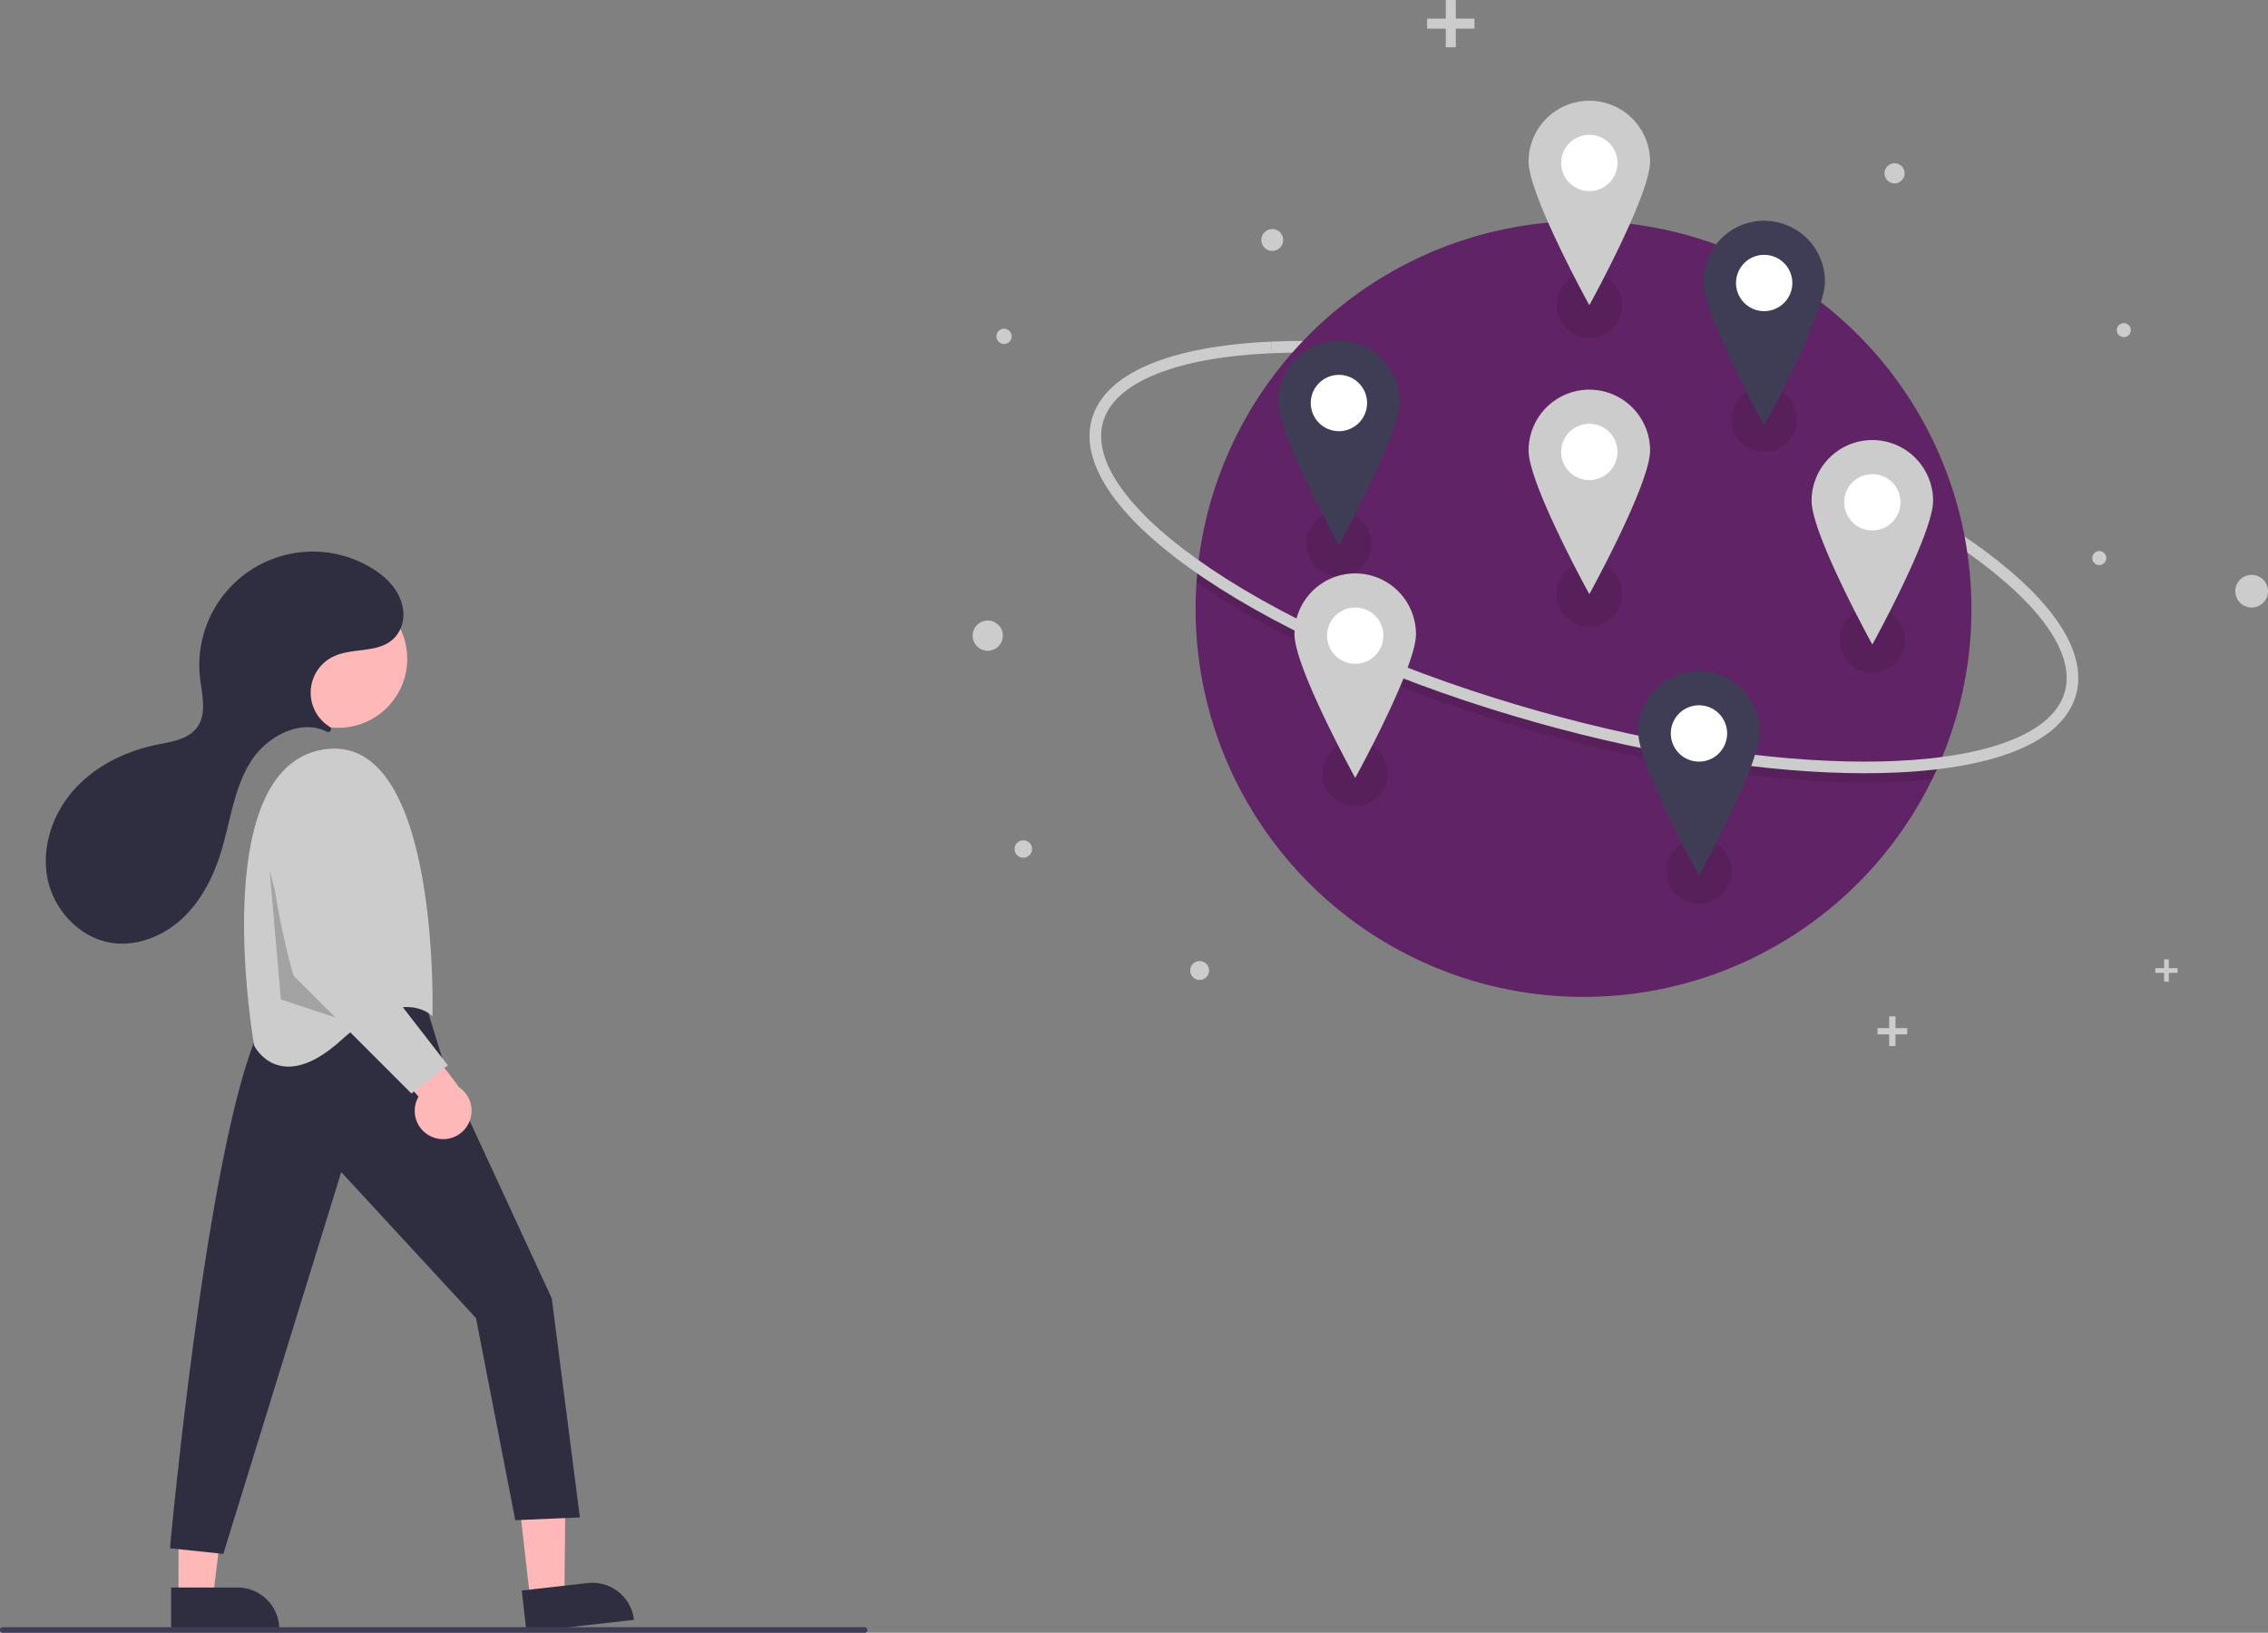 <svg data-name="Layer 1" xmlns="http://www.w3.org/2000/svg" width="807.86" height="581.582"><rect width="100%" height="100%" fill="#808080" stroke="none"/><path d="M705.256 200.076c-29.237-21.857-75.031-42.529-125.639-56.713-46.078-12.916-91.021-19.151-126.56-17.559l-.185-4.133c35.962-1.61 81.372 4.677 127.862 17.708 51.08 14.317 97.37 35.233 127 57.384z" fill="#ccc"/><path d="M702.221 216.913a137.672 137.672 0 01-11.914 56.208q-.987 2.222-2.056 4.402a138.194 138.194 0 01-262.379-60.61q0-4.797.327-9.52.155-2.401.401-4.774a138.181 138.181 0 01275.621 14.294z" fill="#602365"/><path d="M690.307 273.121q-.987 2.222-2.056 4.402-6.057.658-12.75.956c-3.695.165-7.497.248-11.381.248-33.932 0-74.767-6.263-116.485-17.954-46.49-13.032-88.551-31.26-118.437-51.328q-1.526-1.024-2.999-2.052.155-2.401.401-4.774 2.377 1.694 4.903 3.393c29.533 19.828 71.172 37.861 117.25 50.777 41.352 11.592 81.804 17.801 115.346 17.801q5.753 0 11.215-.244 7.956-.36 14.993-1.225z" opacity=".1" style="isolation:isolate"/><path d="M664.12 275.418c-33.93.001-74.768-6.263-116.484-17.955-46.49-13.03-88.553-31.259-118.438-51.327-30.51-20.486-44.816-40.673-40.284-56.841 4.531-16.168 27.245-25.979 63.958-27.624l.185 4.133c-17.144.768-31.116 3.317-41.528 7.574-10.386 4.247-16.655 9.978-18.632 17.034-1.978 7.055.4 15.21 7.065 24.236 6.682 9.048 17.294 18.487 31.542 28.054 29.53 19.829 71.17 37.862 117.25 50.777 41.353 11.591 81.8 17.802 115.346 17.803q5.75 0 11.213-.244c17.145-.769 31.117-3.317 41.528-7.574 10.386-4.247 16.655-9.978 18.633-17.034 3.55-12.669-7.18-29.131-30.218-46.354l2.478-3.313c11.854 8.863 20.63 17.599 26.082 25.965 5.845 8.969 7.743 17.32 5.641 24.82-4.532 16.167-27.246 25.977-63.958 27.623-3.695.165-7.494.247-11.379.247z" fill="#ccc"/><circle cx="567.702" cy="52.235" r="1.583" fill="#f2f2f2"/><circle cx="357.645" cy="119.801" r="2.724" fill="#ccc"/><circle cx="351.839" cy="226.413" r="5.381" fill="#ccc"/><circle cx="674.842" cy="61.735" r="3.586" fill="#ccc"/><circle cx="802.037" cy="210.579" r="5.823" fill="#ccc"/><circle cx="756.506" cy="117.58" r="2.498" fill="#ccc"/><circle cx="453.173" cy="85.485" r="3.897" fill="#ccc"/><circle cx="747.762" cy="198.772" r="2.498" fill="#ccc"/><circle cx="364.506" cy="302.413" r="3.109" fill="#ccc"/><circle cx="427.312" cy="345.691" r="3.367" fill="#ccc"/><path fill="#ccc" d="M525.2 6.645h-6.645V0h-3.565v6.645h-6.648v3.568h6.648v6.645h3.565v-6.645h6.645V6.645zM679.342 366.201h-4.174v-4.172h-2.238v4.172h-4.172v2.239h4.172v4.172h2.238v-4.172h4.174v-2.239zM775.646 344.844h-3.119v-3.119h-1.675v3.119h-3.119v1.675h3.119v3.119h1.675v-3.119h3.119v-1.675z"/><circle cx="566.119" cy="108.717" r="11.611" opacity=".1" style="isolation:isolate"/><circle cx="476.924" cy="193.69" r="11.611" opacity=".1" style="isolation:isolate"/><circle cx="605.175" cy="310.33" r="11.611" opacity=".1" style="isolation:isolate"/><circle cx="566.119" cy="211.635" r="11.611" opacity=".1" style="isolation:isolate"/><circle cx="482.729" cy="275.496" r="11.611" opacity=".1" style="isolation:isolate"/><circle cx="628.397" cy="149.357" r="11.611" opacity=".1" style="isolation:isolate"/><circle cx="666.925" cy="227.996" r="11.611" opacity=".1" style="isolation:isolate"/><circle cx="566.119" cy="160.968" r="15.306" fill="#fff"/><path d="M566.119 138.8a21.639 21.639 0 00-21.64 21.64c0 11.95 21.64 51.195 21.64 51.195s21.639-39.244 21.639-51.195a21.639 21.639 0 00-21.64-21.64zm0 32.196a10.028 10.028 0 1110.028-10.028 10.028 10.028 0 01-10.028 10.028z" fill="#ccc"/><circle cx="482.729" cy="226.413" r="15.306" fill="#fff"/><path d="M482.73 204.246a21.639 21.639 0 00-21.64 21.639c0 11.95 21.64 51.195 21.64 51.195s21.638-39.244 21.638-51.195a21.639 21.639 0 00-21.639-21.64zm0 32.194a10.028 10.028 0 1110.027-10.027 10.028 10.028 0 01-10.028 10.027z" fill="#ccc"/><circle cx="666.925" cy="178.912" r="15.306" fill="#fff"/><path d="M666.925 156.745a21.639 21.639 0 00-21.639 21.64c0 11.95 21.639 51.194 21.639 51.194s21.639-39.244 21.639-51.194a21.639 21.639 0 00-21.639-21.64zm0 32.195a10.028 10.028 0 1110.028-10.028 10.028 10.028 0 01-10.028 10.028z" fill="#ccc"/><circle cx="566.119" cy="58.05" r="15.306" fill="#fff"/><path d="M566.119 35.884a21.64 21.64 0 00-21.64 21.639c0 11.95 21.64 51.194 21.64 51.194s21.639-39.244 21.639-51.194a21.639 21.639 0 00-21.64-21.64zm0 32.194a10.028 10.028 0 1110.028-10.028 10.028 10.028 0 01-10.028 10.028z" fill="#ccc"/><circle cx="605.175" cy="261.246" r="15.306" fill="#fff"/><path d="M605.175 239.08a21.639 21.639 0 00-21.64 21.638c0 11.951 21.64 51.195 21.64 51.195s21.639-39.244 21.639-51.195a21.639 21.639 0 00-21.64-21.639zm0 32.194a10.028 10.028 0 1110.027-10.028 10.028 10.028 0 01-10.027 10.028z" fill="#3f3d56"/><circle cx="476.924" cy="143.551" r="15.306" fill="#fff"/><path d="M476.924 121.384a21.639 21.639 0 00-21.64 21.64c0 11.95 21.64 51.194 21.64 51.194s21.639-39.244 21.639-51.195a21.639 21.639 0 00-21.64-21.639zm0 32.195a10.028 10.028 0 1110.028-10.028 10.028 10.028 0 01-10.028 10.028z" fill="#3f3d56"/><circle cx="628.397" cy="100.801" r="15.306" fill="#fff"/><path d="M628.397 78.634a21.639 21.639 0 00-21.64 21.639c0 11.95 21.64 51.195 21.64 51.195s21.639-39.244 21.639-51.195a21.639 21.639 0 00-21.64-21.64zm0 32.195a10.028 10.028 0 1110.028-10.028 10.028 10.028 0 01-10.028 10.027z" fill="#3f3d56"/><path fill="#ffb8b8" d="M188.862 569.715l12.182-1.383.465-47.644-17.979 2.041 5.332 46.986z"/><path d="M225.82 576.978l-38.285 4.344-1.678-14.792 23.493-2.665a14.887 14.887 0 0116.47 13.113z" fill="#2f2e41"/><path fill="#ffb8b8" d="M63.582 568.954l12.26-.001 5.832-47.288-18.094.001.002 47.288z"/><path d="M99.486 580.336l-38.53.002-.001-14.887h23.644a14.887 14.887 0 0114.887 14.885zM151.544 357.486l7 22.77 38 82.23 10 78-23 1-14-72-48-52-42 136-19-2s16-176 38-194c0 0 36-17 53 0z" fill="#2f2e41"/><circle cx="120.492" cy="234.679" r="24.561" fill="#ffb8b8"/><path d="M154.044 361.986s3-102-39-95-24.5 105.5-24.5 105.5 9 18 31-2 32.5-8.5 32.5-8.5z" fill="#ccc"/><path opacity=".2" d="M96.044 309.986l9.883 37.883 15.057 15.058-20.94-6.941-4-46z"/><path d="M154.354 405.124a10.056 10.056 0 01-5.277-14.488l-23.359-27.043 18.414-2.397 19.36 26.048a10.11 10.11 0 01-9.138 17.88z" fill="#ffb8b8"/><path d="M125.914 287.762l2.63 51.724 31 40-13 10-42-42s-15-51-4-66c4.125-5.625 8.671-7.172 12.744-6.908a13.78 13.78 0 0112.626 13.184z" fill="#ccc"/><path d="M117.571 260.486a1.014 1.014 0 00-.143-1.616 14.283 14.283 0 011.376-25.038c7.221-3.443 17.006-.764 22.344-7.38a12.409 12.409 0 002.303-10.077c-1.152-6.25-5.85-10.89-11.11-14.07a40.429 40.429 0 00-61.09 39.134c.68 6.014 2.535 12.758-1.04 17.641-3.148 4.297-9.089 5.103-14.307 6.171-11.194 2.29-21.992 7.574-29.588 16.108s-11.648 20.509-9.358 31.702 11.478 21.03 22.77 22.765c9.192 1.412 18.683-2.492 25.433-8.888S76.178 311.902 78.87 303c3.194-10.566 4.454-21.95 10.22-31.362 5.644-9.21 17.805-15.812 27.336-11.016a1.022 1.022 0 001.146-.137z" fill="#2f2e41"/><path d="M308 581.582H1a1 1 0 010-2h307a1 1 0 110 2z" fill="#3f3d56"/></svg>